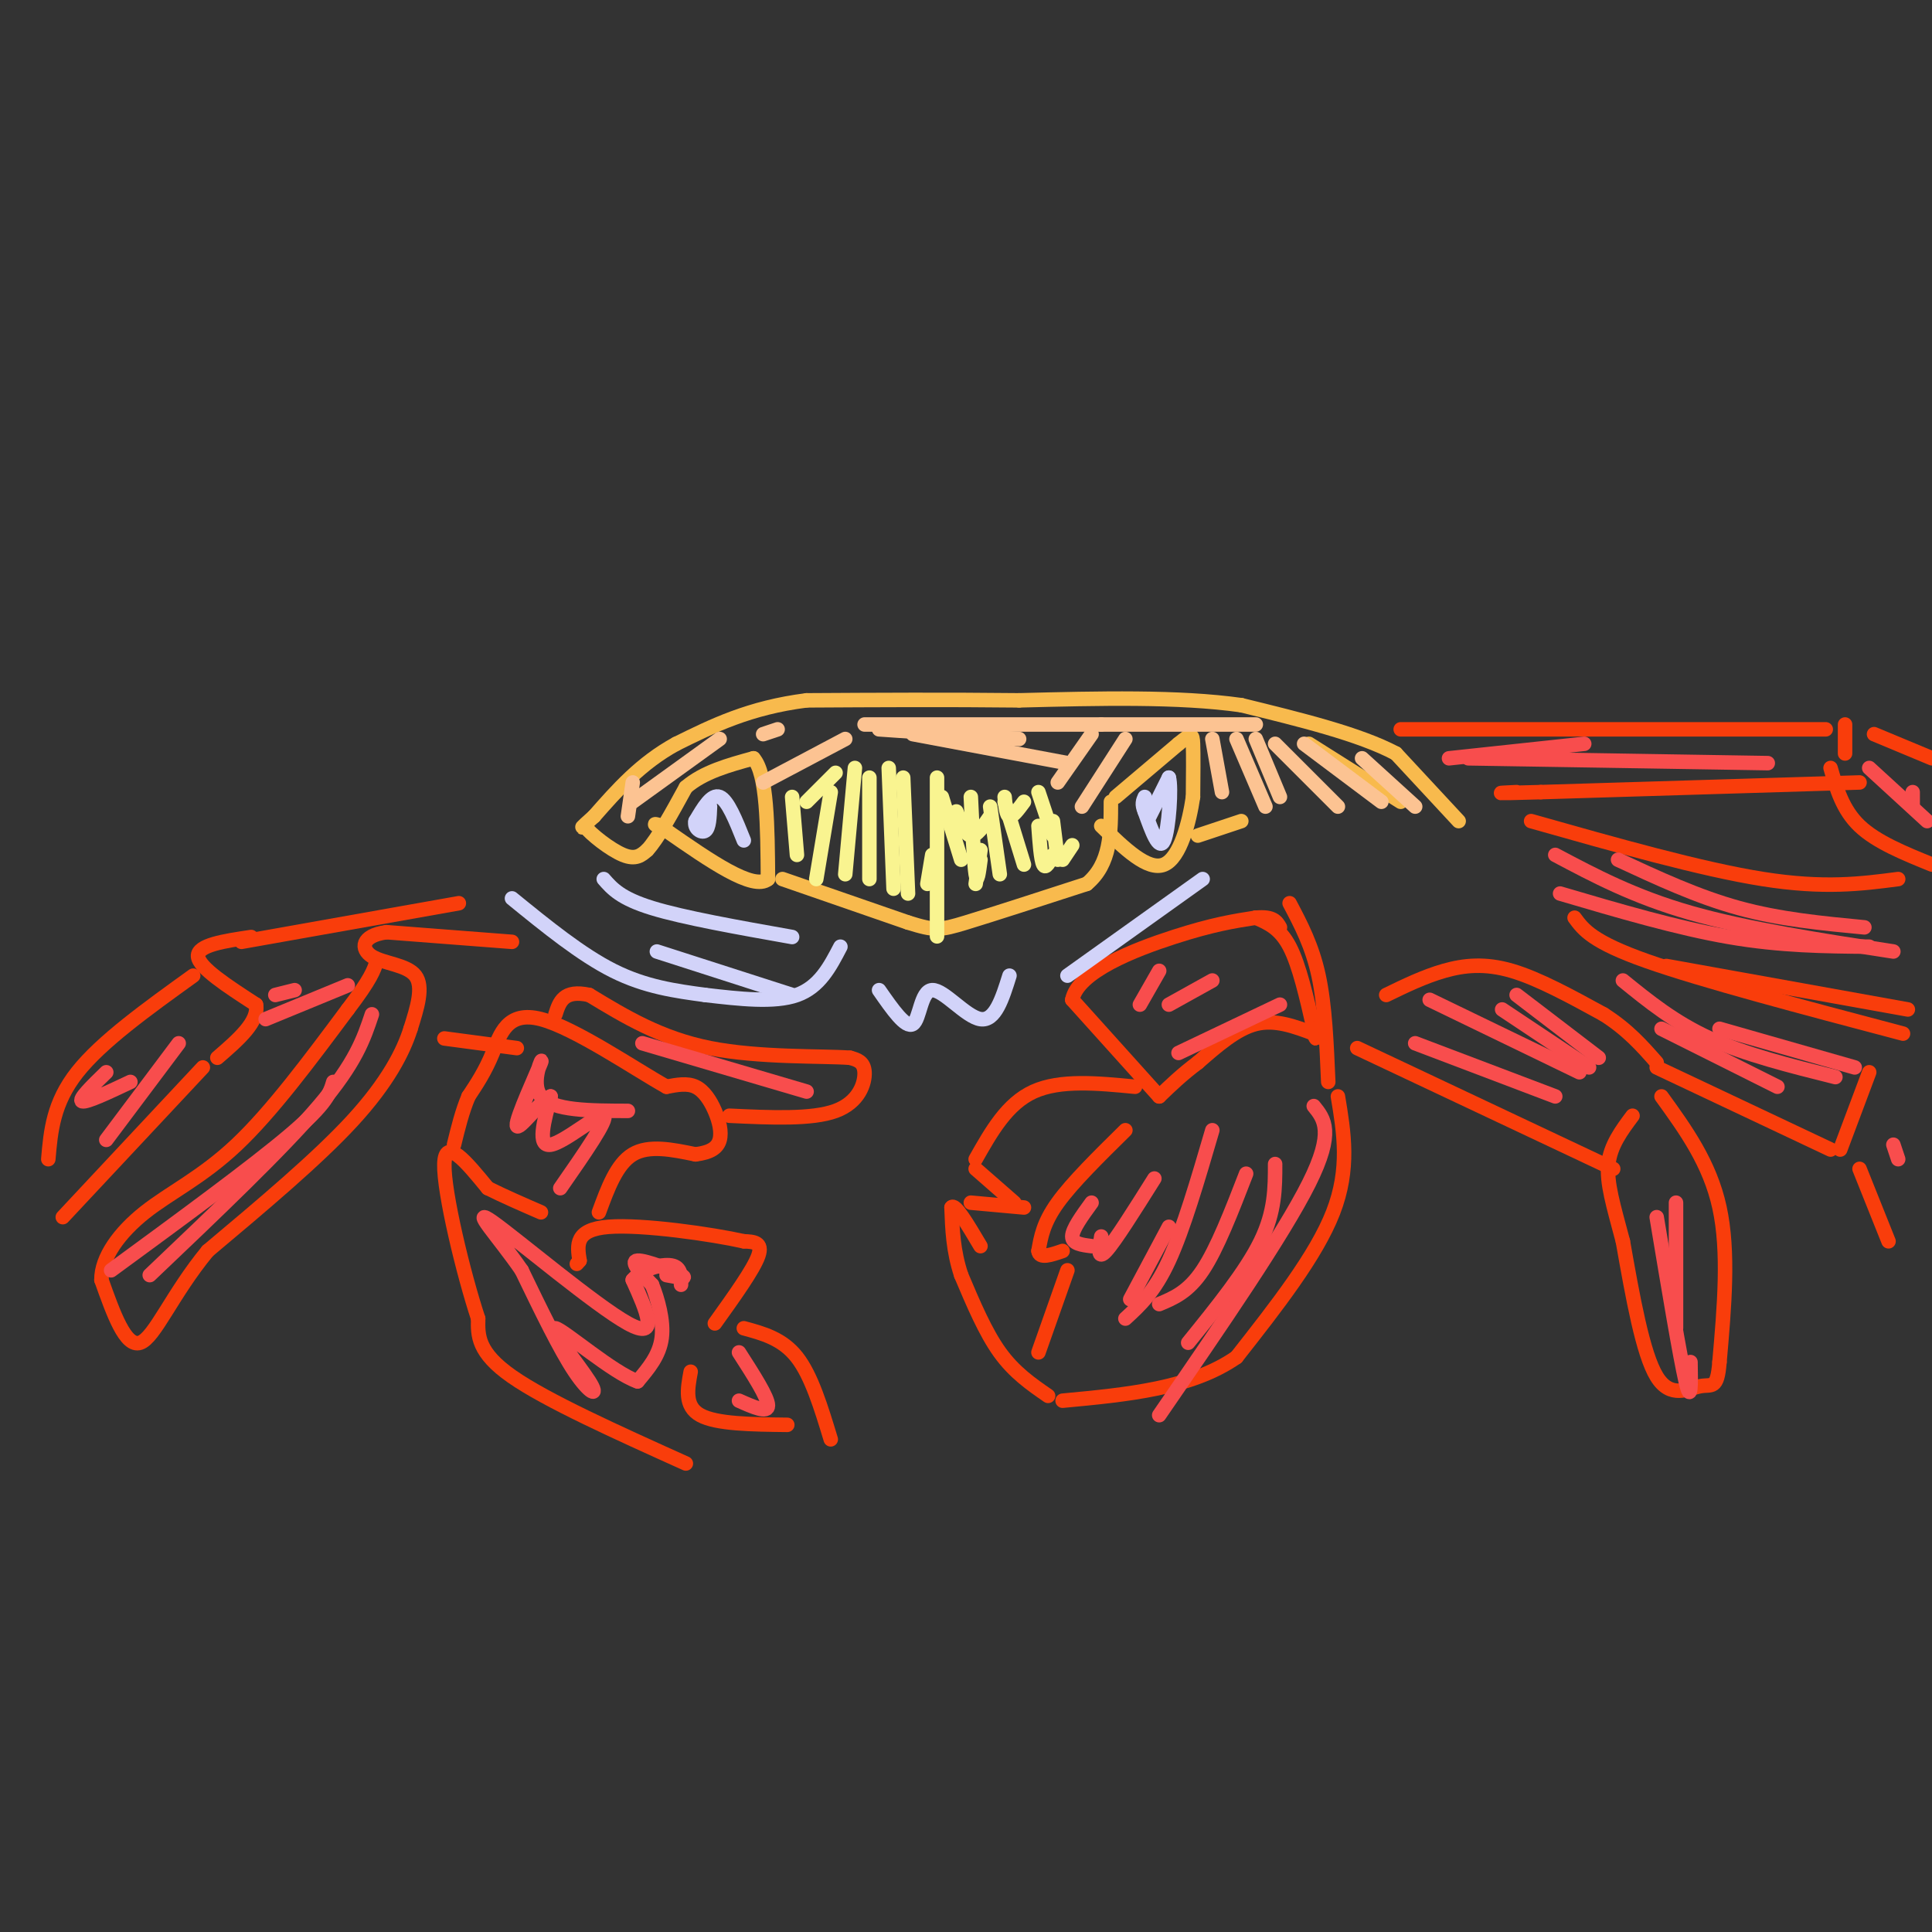 <svg viewBox='0 0 400 400' version='1.1' xmlns='http://www.w3.org/2000/svg' xmlns:xlink='http://www.w3.org/1999/xlink'><rect x="0" y="0" width="400" height="400" fill="#333333" stroke="none"/><g fill='none' stroke='#F8BA4D' stroke-width='3' stroke-linecap='round' stroke-linejoin='round'><path d='M302,170c0.000,0.000 -13.000,-14.000 -13,-14'/><path d='M289,156c-7.500,-4.000 -19.750,-7.000 -32,-10'/><path d='M257,146c-13.000,-1.833 -29.500,-1.417 -46,-1'/><path d='M211,145c-15.000,-0.167 -29.500,-0.083 -44,0'/><path d='M167,145c-11.833,1.500 -19.417,5.250 -27,9'/><path d='M140,154c-7.333,4.000 -12.167,9.500 -17,15'/><path d='M123,169c-3.167,2.833 -2.583,2.417 -2,2'/><path d='M121,171c1.244,1.689 5.356,4.911 8,6c2.644,1.089 3.822,0.044 5,-1'/><path d='M134,176c2.167,-2.333 5.083,-7.667 8,-13'/><path d='M142,163c3.667,-3.167 8.833,-4.583 14,-6'/><path d='M156,157c2.833,3.167 2.917,14.083 3,25'/><path d='M159,182c-3.000,2.500 -12.000,-3.750 -21,-10'/><path d='M138,172c-3.667,-1.833 -2.333,-1.417 -1,-1'/><path d='M162,182c0.000,0.000 26.000,9.000 26,9'/><path d='M188,191c5.600,1.756 6.600,1.644 12,0c5.400,-1.644 15.200,-4.822 25,-8'/><path d='M225,183c5.000,-4.167 5.000,-10.583 5,-17'/><path d='M231,165c0.000,0.000 13.000,-11.000 13,-11'/><path d='M244,154c2.689,-2.200 2.911,-2.200 3,0c0.089,2.200 0.044,6.600 0,11'/><path d='M247,165c-0.756,5.178 -2.644,12.622 -6,14c-3.356,1.378 -8.178,-3.311 -13,-8'/><path d='M248,173c0.000,0.000 9.000,-3.000 9,-3'/></g>
<g fill='none' stroke='#D2D3F9' stroke-width='3' stroke-linecap='round' stroke-linejoin='round'><path d='M238,169c0.000,0.000 4.000,-8.000 4,-8'/><path d='M242,161c0.578,1.911 0.022,10.689 -1,13c-1.022,2.311 -2.511,-1.844 -4,-6'/><path d='M237,168c-0.667,-1.500 -0.333,-2.250 0,-3'/><path d='M154,174c-1.667,-4.167 -3.333,-8.333 -5,-9c-1.667,-0.667 -3.333,2.167 -5,5'/><path d='M144,170c-0.378,1.444 1.178,2.556 2,2c0.822,-0.556 0.911,-2.778 1,-5'/></g>
<g fill='none' stroke='#F9F490' stroke-width='3' stroke-linecap='round' stroke-linejoin='round'><path d='M165,177c0.000,0.000 -1.000,-12.000 -1,-12'/><path d='M167,166c0.000,0.000 6.000,-6.000 6,-6'/><path d='M169,182c0.000,0.000 3.000,-18.000 3,-18'/><path d='M175,181c0.000,0.000 2.000,-22.000 2,-22'/><path d='M180,161c0.000,0.000 0.000,21.000 0,21'/><path d='M184,159c0.000,0.000 1.000,25.000 1,25'/><path d='M187,161c0.000,0.000 1.000,24.000 1,24'/><path d='M194,161c0.000,13.250 0.000,26.500 0,31c0.000,4.500 0.000,0.250 0,-4'/><path d='M195,165c0.000,0.000 4.000,13.000 4,13'/><path d='M201,165c0.333,6.917 0.667,13.833 1,16c0.333,2.167 0.667,-0.417 1,-3'/><path d='M205,167c0.000,0.000 2.000,14.000 2,14'/><path d='M208,166c0.000,0.000 4.000,13.000 4,13'/><path d='M215,171c0.250,3.500 0.500,7.000 1,8c0.500,1.000 1.250,-0.500 2,-2'/><path d='M218,170c0.000,0.000 1.000,8.000 1,8'/><path d='M222,175c0.000,0.000 -2.000,3.000 -2,3'/><path d='M203,176c0.000,0.000 -1.000,7.000 -1,7'/><path d='M193,177c0.000,0.000 -1.000,6.000 -1,6'/><path d='M198,168c0.917,2.417 1.833,4.833 3,5c1.167,0.167 2.583,-1.917 4,-4'/><path d='M208,165c0.167,1.917 0.333,3.833 1,4c0.667,0.167 1.833,-1.417 3,-3'/><path d='M215,164c0.000,0.000 3.000,9.000 3,9'/></g>
<g fill='none' stroke='#F8BA4D' stroke-width='3' stroke-linecap='round' stroke-linejoin='round'><path d='M290,166c0.000,0.000 -19.000,-12.000 -19,-12'/></g>
<g fill='none' stroke='#FCC392' stroke-width='3' stroke-linecap='round' stroke-linejoin='round'><path d='M293,167c0.000,0.000 -11.000,-10.000 -11,-10'/><path d='M286,166c0.000,0.000 -16.000,-12.000 -16,-12'/><path d='M277,167c0.000,0.000 -13.000,-13.000 -13,-13'/><path d='M265,165c0.000,0.000 -5.000,-12.000 -5,-12'/><path d='M262,167c0.000,0.000 -6.000,-14.000 -6,-14'/><path d='M253,164c0.000,0.000 -2.000,-11.000 -2,-11'/><path d='M260,150c0.000,0.000 -32.000,0.000 -32,0'/><path d='M233,153c0.000,0.000 -9.000,14.000 -9,14'/><path d='M226,152c0.000,0.000 -7.000,10.000 -7,10'/><path d='M228,150c0.000,0.000 -49.000,0.000 -49,0'/><path d='M221,158c0.000,0.000 -32.000,-6.000 -32,-6'/><path d='M211,153c0.000,0.000 -29.000,-2.000 -29,-2'/><path d='M175,153c0.000,0.000 -17.000,9.000 -17,9'/><path d='M161,151c0.000,0.000 -3.000,1.000 -3,1'/><path d='M149,153c0.000,0.000 -18.000,13.000 -18,13'/><path d='M131,162c0.000,0.000 -1.000,7.000 -1,7'/></g>
<g fill='none' stroke='#F93D0B' stroke-width='3' stroke-linecap='round' stroke-linejoin='round'><path d='M260,190c2.500,1.083 5.000,2.167 7,6c2.000,3.833 3.500,10.417 5,17'/><path d='M272,213c0.833,3.000 0.417,2.000 0,1'/><path d='M272,214c-4.000,-1.500 -8.000,-3.000 -12,-2c-4.000,1.000 -8.000,4.500 -12,8'/><path d='M248,220c-3.333,2.500 -5.667,4.750 -8,7'/><path d='M240,227c0.000,0.000 -18.000,-20.000 -18,-20'/><path d='M222,207c1.111,-5.822 12.889,-10.378 21,-13c8.111,-2.622 12.556,-3.311 17,-4'/><path d='M260,190c3.667,-0.333 4.333,0.833 5,2'/><path d='M267,187c2.333,4.417 4.667,8.833 6,15c1.333,6.167 1.667,14.083 2,22'/><path d='M277,227c1.250,7.500 2.500,15.000 -1,24c-3.500,9.000 -11.750,19.500 -20,30'/><path d='M256,281c-9.333,6.500 -22.667,7.750 -36,9'/><path d='M217,289c-3.500,-2.417 -7.000,-4.833 -10,-9c-3.000,-4.167 -5.500,-10.083 -8,-16'/><path d='M199,264c-1.667,-5.000 -1.833,-9.500 -2,-14'/><path d='M197,250c0.667,-1.000 3.333,3.500 6,8'/><path d='M201,249c0.000,0.000 11.000,1.000 11,1'/><path d='M210,249c0.000,0.000 -8.000,-7.000 -8,-7'/><path d='M202,240c3.250,-5.750 6.500,-11.500 12,-14c5.500,-2.500 13.250,-1.750 21,-1'/><path d='M233,234c-5.500,5.417 -11.000,10.833 -14,15c-3.000,4.167 -3.500,7.083 -4,10'/><path d='M215,259c0.167,1.667 2.583,0.833 5,0'/><path d='M221,263c0.000,0.000 -6.000,17.000 -6,17'/><path d='M172,298c-2.000,-6.583 -4.000,-13.167 -7,-17c-3.000,-3.833 -7.000,-4.917 -11,-6'/><path d='M148,274c4.000,-5.583 8.000,-11.167 9,-14c1.000,-2.833 -1.000,-2.917 -3,-3'/><path d='M154,257c-6.422,-1.444 -20.978,-3.556 -28,-3c-7.022,0.556 -6.511,3.778 -6,7'/><path d='M120,261c-1.000,1.167 -0.500,0.583 0,0'/><path d='M143,284c-0.667,3.583 -1.333,7.167 2,9c3.333,1.833 10.667,1.917 18,2'/><path d='M142,303c-14.417,-6.500 -28.833,-13.000 -36,-18c-7.167,-5.000 -7.083,-8.500 -7,-12'/><path d='M99,273c-3.044,-9.200 -7.156,-26.200 -7,-32c0.156,-5.800 4.578,-0.400 9,5'/><path d='M101,246c3.333,1.667 7.167,3.333 11,5'/><path d='M124,251c1.833,-5.000 3.667,-10.000 7,-12c3.333,-2.000 8.167,-1.000 13,0'/><path d='M144,239c3.159,-0.396 4.558,-1.384 5,-3c0.442,-1.616 -0.073,-3.858 -1,-6c-0.927,-2.142 -2.265,-4.183 -4,-5c-1.735,-0.817 -3.868,-0.408 -6,0'/><path d='M138,225c-6.274,-3.476 -18.958,-12.167 -26,-14c-7.042,-1.833 -8.440,3.190 -10,7c-1.560,3.810 -3.280,6.405 -5,9'/><path d='M97,227c-1.333,3.167 -2.167,6.583 -3,10'/><path d='M151,231c8.556,0.400 17.111,0.800 22,-1c4.889,-1.800 6.111,-5.800 6,-8c-0.111,-2.200 -1.556,-2.600 -3,-3'/><path d='M176,219c-5.800,-0.422 -18.800,0.022 -29,-2c-10.200,-2.022 -17.600,-6.511 -25,-11'/><path d='M122,206c-5.333,-1.167 -6.167,1.417 -7,4'/><path d='M106,195c0.000,0.000 -26.000,-2.000 -26,-2'/><path d='M80,193c-5.250,0.714 -5.375,3.500 -3,5c2.375,1.500 7.250,1.714 9,4c1.750,2.286 0.375,6.643 -1,11'/><path d='M85,213c-1.489,4.733 -4.711,11.067 -12,19c-7.289,7.933 -18.644,17.467 -30,27'/><path d='M43,259c-7.422,9.000 -10.978,18.000 -14,19c-3.022,1.000 -5.511,-6.000 -8,-13'/><path d='M21,265c-0.060,-4.679 3.792,-9.875 9,-14c5.208,-4.125 11.774,-7.179 19,-14c7.226,-6.821 15.113,-17.411 23,-28'/><path d='M72,209c4.833,-6.333 5.417,-8.167 6,-10'/><path d='M92,215c0.000,0.000 15.000,2.000 15,2'/><path d='M95,187c0.000,0.000 -45.000,8.000 -45,8'/><path d='M52,194c-5.583,0.833 -11.167,1.667 -11,4c0.167,2.333 6.083,6.167 12,10'/><path d='M53,208c0.667,3.500 -3.667,7.250 -8,11'/><path d='M40,202c-9.500,6.833 -19.000,13.667 -24,20c-5.000,6.333 -5.500,12.167 -6,18'/><path d='M13,252c0.000,0.000 29.000,-31.000 29,-31'/><path d='M287,206c3.933,-1.911 7.867,-3.822 12,-5c4.133,-1.178 8.467,-1.622 14,0c5.533,1.622 12.267,5.311 19,9'/><path d='M332,210c5.000,3.167 8.000,6.583 11,10'/><path d='M344,227c5.000,6.917 10.000,13.833 12,23c2.000,9.167 1.000,20.583 0,32'/><path d='M356,282c-0.452,5.869 -1.583,4.542 -4,5c-2.417,0.458 -6.119,2.702 -9,-2c-2.881,-4.702 -4.940,-16.351 -7,-28'/><path d='M336,257c-1.978,-7.467 -3.422,-12.133 -3,-16c0.422,-3.867 2.711,-6.933 5,-10'/><path d='M334,242c0.000,0.000 -53.000,-25.000 -53,-25'/><path d='M326,190c1.833,2.500 3.667,5.000 15,9c11.333,4.000 32.167,9.500 53,15'/><path d='M387,222c0.000,0.000 -6.000,16.000 -6,16'/><path d='M379,238c0.000,0.000 -36.000,-17.000 -36,-17'/><path d='M385,242c0.000,0.000 6.000,15.000 6,15'/><path d='M395,209c0.000,0.000 -50.000,-9.000 -50,-9'/><path d='M317,170c17.667,5.000 35.333,10.000 48,12c12.667,2.000 20.333,1.000 28,0'/><path d='M385,162c0.000,0.000 -66.000,2.000 -66,2'/><path d='M319,164c-11.833,0.333 -8.417,0.167 -5,0'/><path d='M290,151c0.000,0.000 88.000,0.000 88,0'/><path d='M382,150c0.000,0.000 0.000,6.000 0,6'/><path d='M379,159c1.250,4.333 2.500,8.667 6,12c3.500,3.333 9.250,5.667 15,8'/><path d='M388,152c0.000,0.000 12.000,5.000 12,5'/></g>
<g fill='none' stroke='#F84D4D' stroke-width='3' stroke-linecap='round' stroke-linejoin='round'><path d='M293,216c0.000,0.000 29.000,11.000 29,11'/><path d='M296,207c0.000,0.000 31.000,15.000 31,15'/><path d='M311,209c0.000,0.000 18.000,12.000 18,12'/><path d='M314,206c0.000,0.000 17.000,13.000 17,13'/><path d='M343,252c2.417,14.500 4.833,29.000 6,34c1.167,5.000 1.083,0.500 1,-4'/><path d='M347,249c0.000,0.000 0.000,26.000 0,26'/><path d='M344,213c0.000,0.000 24.000,12.000 24,12'/><path d='M336,203c5.333,4.333 10.667,8.667 18,12c7.333,3.333 16.667,5.667 26,8'/><path d='M356,213c0.000,0.000 28.000,8.000 28,8'/><path d='M392,237c0.000,0.000 1.000,3.000 1,3'/><path d='M323,185c12.167,3.583 24.333,7.167 35,9c10.667,1.833 19.833,1.917 29,2'/><path d='M322,177c8.167,4.333 16.333,8.667 28,12c11.667,3.333 26.833,5.667 42,8'/><path d='M335,178c8.250,3.833 16.500,7.667 25,10c8.500,2.333 17.250,3.167 26,4'/><path d='M387,159c0.000,0.000 12.000,11.000 12,11'/><path d='M396,164c0.000,0.000 0.000,3.000 0,3'/><path d='M366,158c0.000,0.000 -62.000,-1.000 -62,-1'/><path d='M328,154c0.000,0.000 -28.000,3.000 -28,3'/><path d='M272,229c2.167,2.667 4.333,5.333 -1,16c-5.333,10.667 -18.167,29.333 -31,48'/><path d='M264,241c0.000,4.917 0.000,9.833 -3,16c-3.000,6.167 -9.000,13.583 -15,21'/><path d='M258,243c-3.000,7.750 -6.000,15.500 -9,20c-3.000,4.500 -6.000,5.750 -9,7'/><path d='M251,234c-3.000,10.250 -6.000,20.500 -9,27c-3.000,6.500 -6.000,9.250 -9,12'/><path d='M239,244c-4.083,6.500 -8.167,13.000 -10,15c-1.833,2.000 -1.417,-0.500 -1,-3'/><path d='M226,249c-2.000,2.750 -4.000,5.500 -4,7c0.000,1.500 2.000,1.750 4,2'/><path d='M242,254c0.000,0.000 -8.000,15.000 -8,15'/><path d='M244,218c0.000,0.000 21.000,-10.000 21,-10'/><path d='M242,208c0.000,0.000 9.000,-5.000 9,-5'/><path d='M236,208c0.000,0.000 4.000,-7.000 4,-7'/><path d='M138,264c2.333,0.444 4.667,0.889 3,0c-1.667,-0.889 -7.333,-3.111 -9,-3c-1.667,0.111 0.667,2.556 3,5'/><path d='M135,266c1.133,2.822 2.467,7.378 2,11c-0.467,3.622 -2.733,6.311 -5,9'/><path d='M132,286c-5.061,-1.730 -15.212,-10.557 -17,-11c-1.788,-0.443 4.788,7.496 7,11c2.212,3.504 0.061,2.573 -3,-2c-3.061,-4.573 -7.030,-12.786 -11,-21'/><path d='M108,263c-4.714,-6.869 -11.000,-13.542 -6,-10c5.000,3.542 21.286,17.298 28,21c6.714,3.702 3.857,-2.649 1,-9'/><path d='M131,265c1.844,-2.244 5.956,-3.356 8,-3c2.044,0.356 2.022,2.178 2,4'/><path d='M153,290c3.000,1.333 6.000,2.667 6,1c0.000,-1.667 -3.000,-6.333 -6,-11'/><path d='M116,246c5.022,-7.222 10.044,-14.444 9,-15c-1.044,-0.556 -8.156,5.556 -11,6c-2.844,0.444 -1.422,-4.778 0,-10'/><path d='M114,227c-1.946,0.702 -6.810,7.456 -7,6c-0.190,-1.456 4.295,-11.123 5,-13c0.705,-1.877 -2.370,4.035 0,7c2.370,2.965 10.185,2.982 18,3'/><path d='M133,216c0.000,0.000 34.000,10.000 34,10'/><path d='M77,210c-1.667,5.000 -3.333,10.000 -11,19c-7.667,9.000 -21.333,22.000 -35,35'/><path d='M69,224c-0.667,2.250 -1.333,4.500 -9,11c-7.667,6.500 -22.333,17.250 -37,28'/><path d='M37,216c0.000,0.000 -15.000,20.000 -15,20'/><path d='M22,222c-2.917,2.833 -5.833,5.667 -5,6c0.833,0.333 5.417,-1.833 10,-4'/><path d='M57,206c0.000,0.000 4.000,-1.000 4,-1'/><path d='M55,211c0.000,0.000 17.000,-7.000 17,-7'/></g>
<g fill='none' stroke='#D2D3F9' stroke-width='3' stroke-linecap='round' stroke-linejoin='round'><path d='M106,186c7.167,5.833 14.333,11.667 21,15c6.667,3.333 12.833,4.167 19,5'/><path d='M146,206c7.167,0.833 14.333,1.667 19,0c4.667,-1.667 6.833,-5.833 9,-10'/><path d='M164,194c-11.250,-2.000 -22.500,-4.000 -29,-6c-6.500,-2.000 -8.250,-4.000 -10,-6'/><path d='M136,197c0.000,0.000 28.000,9.000 28,9'/><path d='M182,205c2.768,3.982 5.536,7.964 7,7c1.464,-0.964 1.625,-6.875 4,-7c2.375,-0.125 6.964,5.536 10,6c3.036,0.464 4.518,-4.268 6,-9'/><path d='M221,202c0.000,0.000 28.000,-20.000 28,-20'/></g>
</svg>
